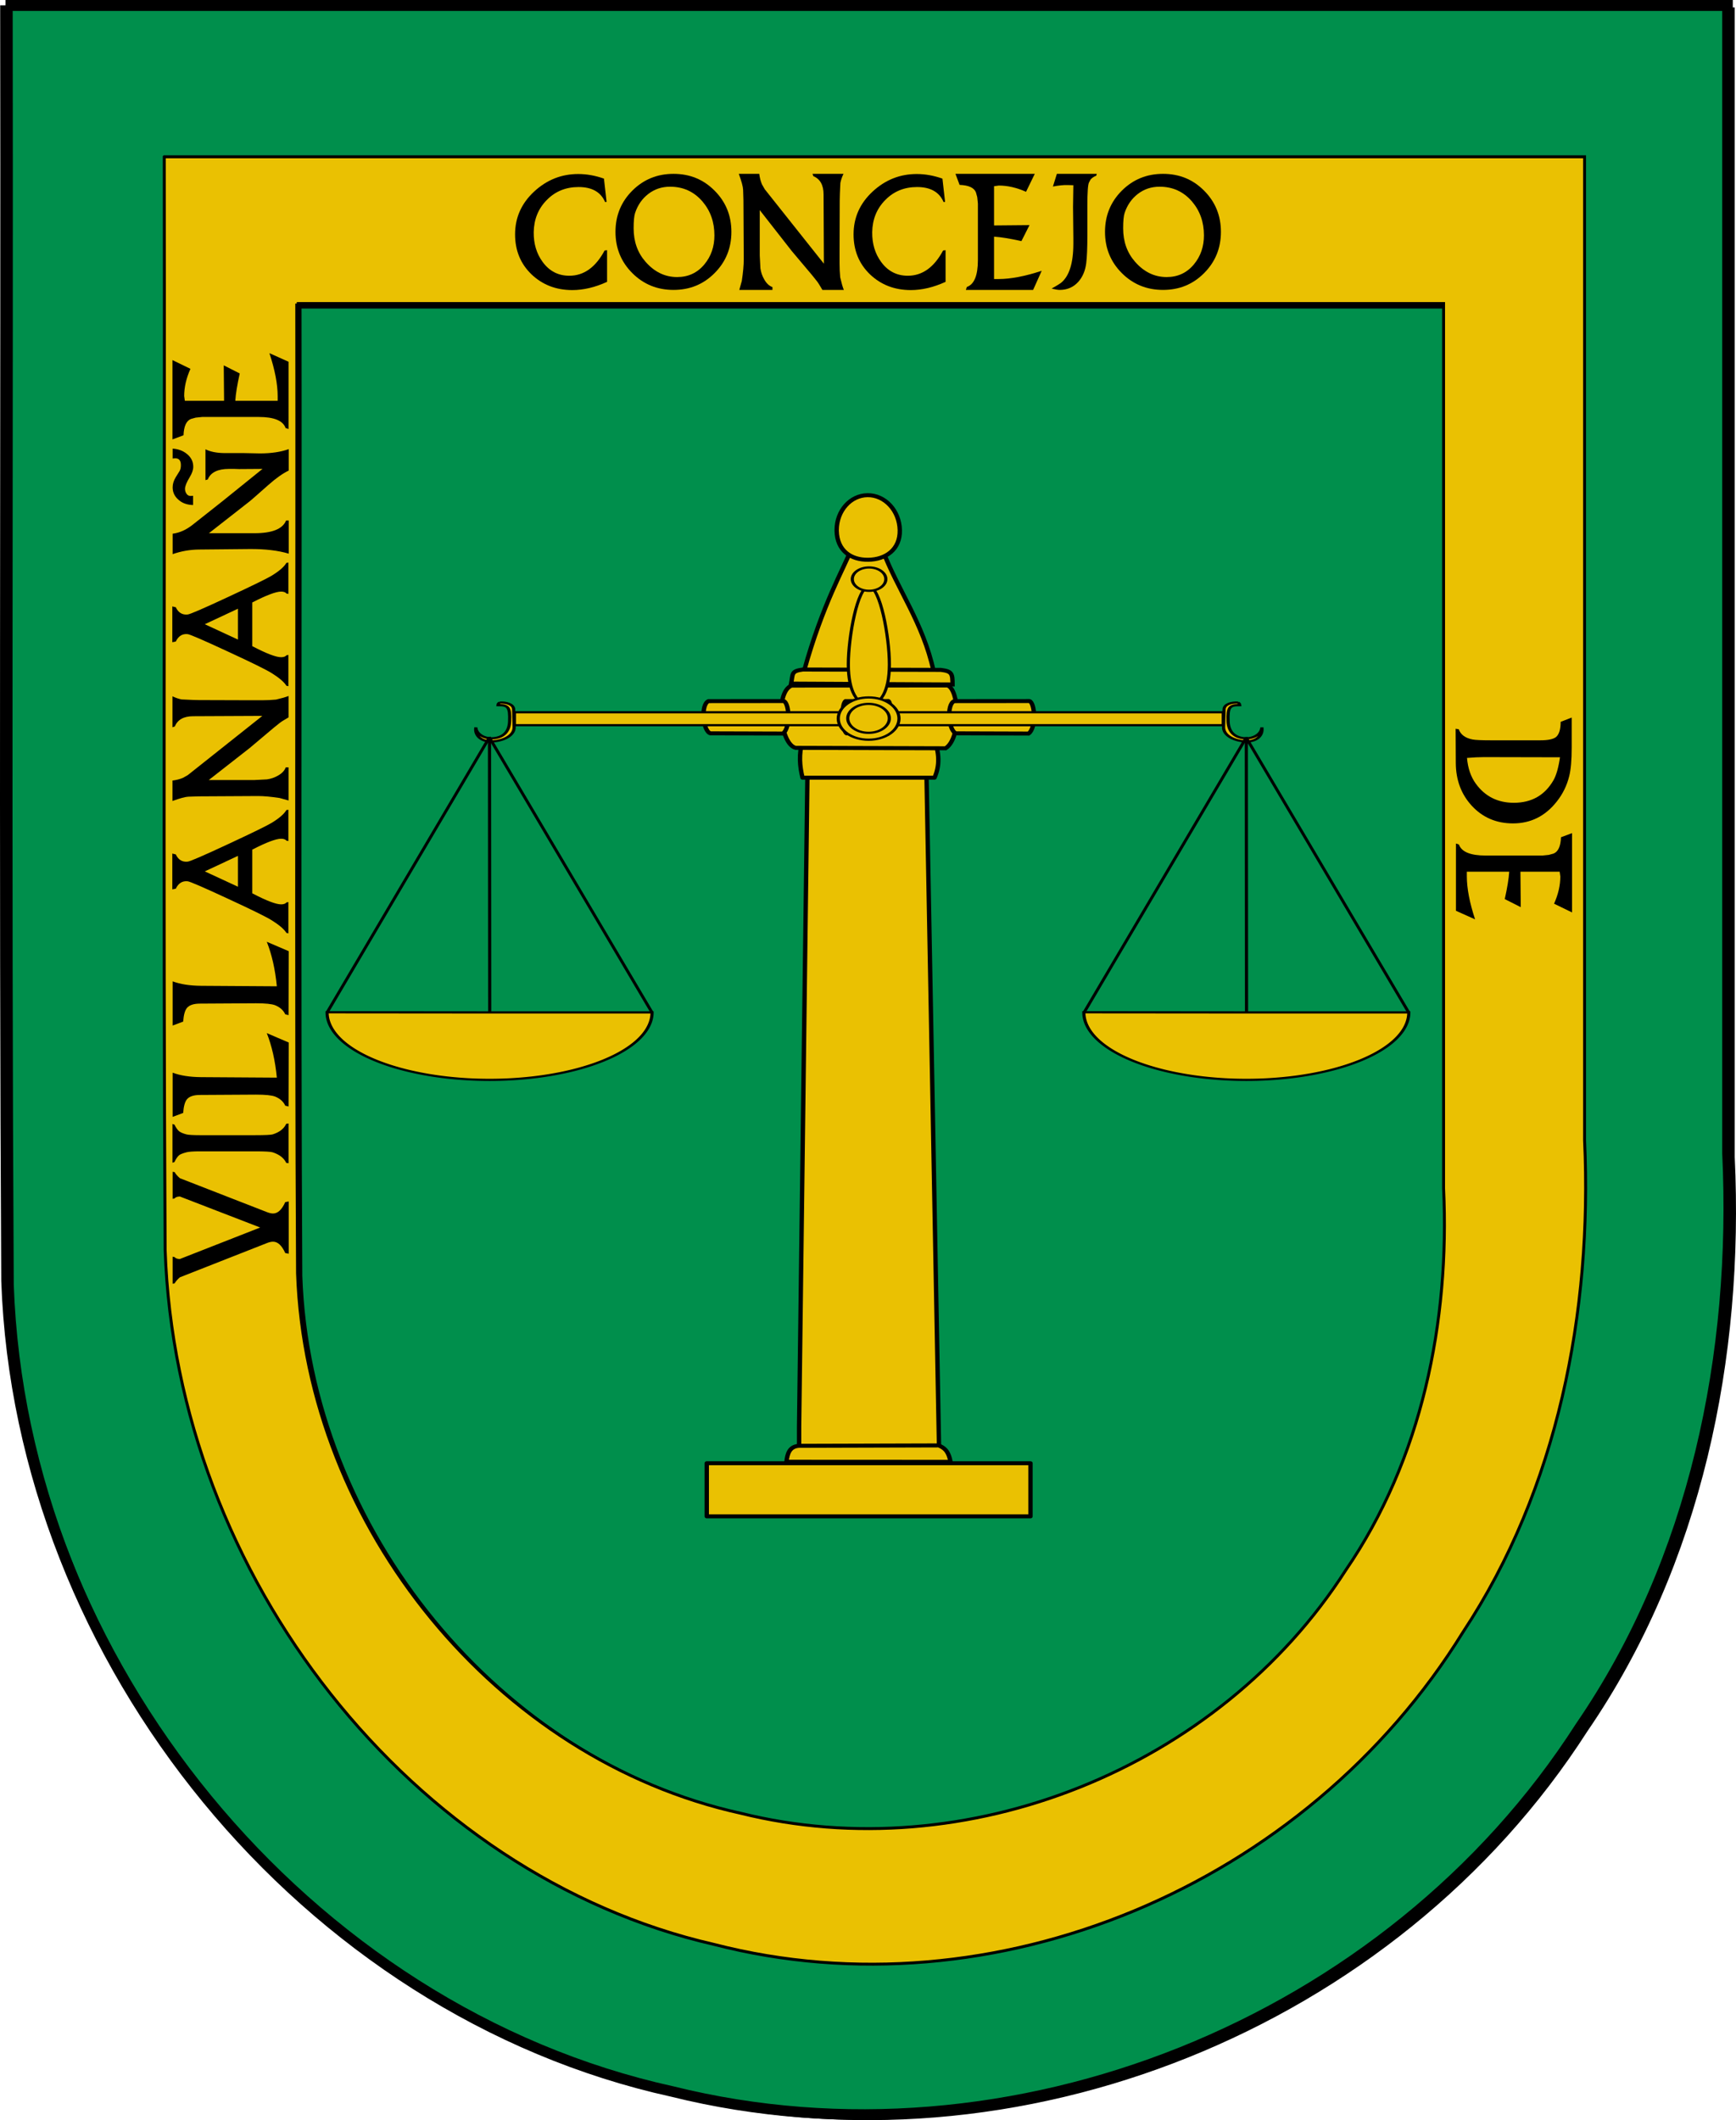 <?xml version="1.0" encoding="UTF-8" standalone="no"?>
<!-- Created with Inkscape (http://www.inkscape.org/) -->

<svg
   width="491.355"
   height="600.081"
   id="svg2260"
   sodipodi:version="0.32"
   inkscape:version="1.1.2 (0a00cf5339, 2022-02-04)"
   version="1.0"
   sodipodi:docname="Escudo_de_Villanañe.svg"
   inkscape:output_extension="org.inkscape.output.svg.inkscape"
   xmlns:inkscape="http://www.inkscape.org/namespaces/inkscape"
   xmlns:sodipodi="http://sodipodi.sourceforge.net/DTD/sodipodi-0.dtd"
   xmlns="http://www.w3.org/2000/svg"
   xmlns:svg="http://www.w3.org/2000/svg"
   xmlns:rdf="http://www.w3.org/1999/02/22-rdf-syntax-ns#"
   xmlns:cc="http://creativecommons.org/ns#"
   xmlns:dc="http://purl.org/dc/elements/1.1/">
  <defs
     id="defs2262" />
  <sodipodi:namedview
     id="base"
     pagecolor="#ffffff"
     bordercolor="#666666"
     borderopacity="1.0"
     inkscape:pageopacity="0.0"
     inkscape:pageshadow="2"
     inkscape:zoom="0.80936528"
     inkscape:cx="184.09488"
     inkscape:cy="229.19194"
     inkscape:document-units="px"
     inkscape:current-layer="layer3"
     inkscape:window-width="1920"
     inkscape:window-height="990"
     inkscape:window-x="0"
     inkscape:window-y="28"
     width="550px"
     height="975px"
     showgrid="false"
     fit-margin-top="0"
     fit-margin-left="0"
     fit-margin-right="0"
     fit-margin-bottom="0"
     inkscape:window-maximized="1"
     inkscape:pagecheckerboard="0" />
  <g
     inkscape:label="Capa 1"
     inkscape:groupmode="layer"
     id="layer1"
     transform="translate(-174.322,-436.593)"
     style="display:inline"
     sodipodi:insensitive="true">
    <g
       inkscape:label="Escudo"
       id="g39685"
       transform="translate(-571.931,5.858)"
       style="display:inline" />
    <g
       id="layer6"
       inkscape:label="Borde 3px"
       sodipodi:insensitive="true"
       transform="translate(-515.503,-70.783)" />
    <g
       inkscape:label="Timbre"
       id="g6708"
       transform="translate(-32.842,147.501)" />
    <g
       inkscape:label="Escudo"
       id="g6710"
       transform="translate(-32.842,147.501)" />
    <g
       inkscape:label="Muebles"
       id="g7015"
       transform="translate(23.587,70.861)" />
    <g
       inkscape:label="Ornamentos"
       id="g7017"
       transform="translate(23.587,70.861)" />
    <path
       style="display:inline;overflow:visible;visibility:visible;fill:#008f4c;fill-opacity:1;fill-rule:evenodd;stroke:#000000;stroke-width:0.987;stroke-linecap:butt;stroke-linejoin:miter;stroke-miterlimit:4;stroke-dasharray:none;stroke-dashoffset:0;stroke-opacity:1;marker:none;marker-start:none;marker-mid:none;marker-end:none;enable-background:accumulate"
       d="m 177.418,439.178 c 0.2,120.344 -0.402,240.712 0.305,361.048 3.761,107.997 84.828,206.616 188.363,229.424 95.784,23.791 203.034,-18.968 257.098,-103.281 32.379,-47.154 44.308,-105.5 41.638,-162.303 -9e-5,-108.298 0,-216.589 0,-324.887 -162.463,0 -324.941,0 -487.404,0 z m 81.443,83.668 c 108.2,0 216.41,0 324.61,0 0,72.138 0,178.266 0,250.404 1.778,37.837 -6.174,76.73 -27.738,108.14 -36.007,56.162 -107.403,84.618 -171.195,68.771 -68.955,-15.192 -122.959,-80.897 -125.463,-152.835 -0.471,-80.157 -0.081,-194.318 -0.214,-274.48 z"
       id="path4766"
       sodipodi:nodetypes="cccccccccccccc"
       inkscape:connector-curvature="0" />
    <path
       style="display:inline;fill:#008f4c;fill-opacity:1;stroke:#000000;stroke-width:1.365;stroke-opacity:1"
       d="m 258.986,523.243 c 0.133,80.162 -0.252,194.343 0.219,274.5 2.505,71.938 56.483,137.62 125.438,152.812 63.792,15.847 135.212,-12.588 171.219,-68.75 21.564,-31.409 29.497,-70.319 27.719,-108.156 0,-72.138 0,-178.268 0,-250.406 -108.2,0 -216.394,-10e-6 -324.594,0 z"
       id="path5054"
       sodipodi:nodetypes="ccccccc"
       inkscape:connector-curvature="0" />
    <path
       id="path4172"
       d="m 175.873,438.093 c 0.2,120.342 -0.402,240.697 0.305,361.03 3.761,107.995 84.842,206.634 188.381,229.441 95.787,23.79 203.018,-18.964 257.084,-103.275 32.38,-47.153 44.304,-105.507 41.634,-162.309 0,-108.296 0,-216.591 0,-324.887 -162.468,0 -324.936,0 -487.404,0 z"
       style="display:inline;overflow:visible;visibility:visible;fill:none;fill-opacity:1;fill-rule:evenodd;stroke:#000000;stroke-width:3;stroke-linecap:butt;stroke-linejoin:miter;stroke-miterlimit:4;stroke-dasharray:none;stroke-dashoffset:0;stroke-opacity:1;marker:none;marker-start:none;marker-mid:none;marker-end:none;enable-background:accumulate"
       inkscape:connector-curvature="0" />
    <path
       style="display:inline;overflow:visible;visibility:visible;fill:#eac102;fill-opacity:1;fill-rule:evenodd;stroke:#000000;stroke-width:0.83;stroke-linecap:butt;stroke-linejoin:miter;stroke-miterlimit:4;stroke-dasharray:none;stroke-dashoffset:0;stroke-opacity:1;marker:none;marker-start:none;marker-mid:none;marker-end:none;enable-background:accumulate"
       d="m 220.816,480.971 c 0.165,103.117 -0.333,206.297 0.25,309.406 3.102,92.537 69.978,177.02 155.375,196.562 79.003,20.385 167.439,-16.256 212.031,-88.5 26.706,-40.404 36.546,-90.422 34.344,-139.094 -9e-5,-92.795 0,-185.58 0,-278.375 -134.001,-1e-5 -267.999,0 -402,0 z m 37.5,41.531 c 108.2,-10e-6 216.393,0 324.594,0 0,72.138 -10e-6,178.268 0,250.406 1.778,37.837 -6.155,76.747 -27.719,108.156 -36.007,56.162 -107.427,84.597 -171.219,68.75 C 315.018,934.622 261.04,868.94 258.535,797.002 c -0.471,-80.157 -0.086,-194.338 -0.219,-274.5 z"
       id="path4403"
       inkscape:connector-curvature="0" />
  </g>
  <g
     inkscape:groupmode="layer"
     id="layer2"
     inkscape:label="Capa 2"
     sodipodi:insensitive="true">
    <g
       transform="matrix(0.692,0,0,0.692,-165.365,-64.895)"
       id="g15421">
      <g
         transform="matrix(-1.422,0,0,1.307,748.294,233.23)"
         id="g4525"
         style="display:inline;fill:#eac102;fill-opacity:1;stroke:#000000;stroke-opacity:1">
        <path
           id="rect9181-6"
           d="m 91.951,120.279 -3.865,225.69 40.241,0 0,-6.232 -2.576,-219.459 z"
           style="display:inline;fill:#eac102;fill-opacity:1;stroke:#000000;stroke-width:1.255;stroke-linecap:round;stroke-linejoin:round;stroke-miterlimit:4;stroke-dasharray:none;stroke-opacity:1"
           inkscape:connector-curvature="0"
           sodipodi:nodetypes="cccccc" />
        <path
           sodipodi:nodetypes="ccccc"
           inkscape:connector-curvature="0"
           id="rect4272-0"
           d="m 89.379,125.057 37.963,0 c 1.121,4.326 0.808,8.072 0,11.618 l -37.963,0 c -1.575,-3.873 -1.33,-7.745 0,-11.618 z"
           style="display:inline;fill:#eac102;fill-opacity:1;fill-rule:evenodd;stroke:#000000;stroke-width:1.255;stroke-linecap:round;stroke-linejoin:round;stroke-miterlimit:4;stroke-dasharray:none;stroke-dashoffset:0;stroke-opacity:1" />
        <path
           sodipodi:nodetypes="ccccc"
           inkscape:connector-curvature="0"
           id="path4279-8"
           d="m 89.663,103.282 37.236,0 C 121.591,82.37 115.203,70.621 113.576,65.755 l -9.306,-0.251 c -4.157,12.118 -11.628,22.768 -14.606,37.778 z"
           style="display:inline;fill:#eac102;fill-opacity:1;stroke:#000000;stroke-width:1.255;stroke-linecap:butt;stroke-linejoin:miter;stroke-miterlimit:4;stroke-dasharray:none;stroke-opacity:1" />
        <path
           sodipodi:nodetypes="ccccc"
           inkscape:connector-curvature="0"
           id="path4407-3-7"
           d="m 85.708,107.808 c -3.368,0.886 -4.244,16.361 0.486,19.67 l 43.126,-0.142 c 4.478,-1.169 6,-17.481 1.143,-19.485 z"
           style="display:inline;fill:#eac102;fill-opacity:1;stroke:#000000;stroke-width:1.255;stroke-linecap:butt;stroke-linejoin:miter;stroke-miterlimit:4;stroke-dasharray:none;stroke-opacity:1" />
        <path
           sodipodi:nodetypes="csssc"
           inkscape:connector-curvature="0"
           id="path4281-3"
           d="m 117.517,59.46 c -0.123,6.109 -4.047,9.091 -9.06,9.019 -5.013,-0.072 -9.216,-3.17 -9.093,-9.279 0.123,-6.109 4.286,-11.003 9.298,-10.931 4.919,0.07 8.847,4.904 8.857,10.899"
           style="display:inline;fill:#eac102;fill-opacity:1;fill-rule:evenodd;stroke:#000000;stroke-width:1.255;stroke-linecap:round;stroke-linejoin:round;stroke-miterlimit:4;stroke-dasharray:none;stroke-dashoffset:0;stroke-opacity:1" />
        <rect
           y="351.215"
           x="61.775"
           height="16.618"
           width="93.112"
           id="rect4287-4-8"
           style="display:inline;fill:#eac102;fill-opacity:1;fill-rule:evenodd;stroke:#000000;stroke-width:1.255;stroke-linecap:round;stroke-linejoin:round;stroke-miterlimit:4;stroke-dasharray:none;stroke-dashoffset:0;stroke-opacity:1" />
        <path
           sodipodi:nodetypes="ccccc"
           inkscape:connector-curvature="0"
           id="path4328-0"
           d="m 88.179,345.638 c -1.41,0.689 -2.795,1.472 -3.4,5.147 l 47.191,-0.026 c -0.276,-2.526 -0.838,-4.785 -3.6,-4.992 z"
           style="display:inline;fill:#eac102;fill-opacity:1;stroke:#000000;stroke-width:1.255;stroke-linecap:butt;stroke-linejoin:miter;stroke-miterlimit:4;stroke-dasharray:none;stroke-opacity:1" />
        <path
           sodipodi:nodetypes="ccccc"
           inkscape:connector-curvature="0"
           id="path4456-4"
           d="m 87.568,102.941 c -3.263,0.427 -3.36,1.233 -3.371,4.559 l 46.426,-0.264 c -0.547,-3.115 0.021,-3.887 -3.359,-4.408 z"
           style="display:inline;fill:#eac102;fill-opacity:1;stroke:#000000;stroke-width:1.255;stroke-linecap:butt;stroke-linejoin:miter;stroke-miterlimit:4;stroke-dasharray:none;stroke-opacity:1" />
        <path
           sodipodi:nodetypes="ccccc"
           inkscape:connector-curvature="0"
           id="path4407-3-2-9"
           d="m 62.102,112.694 c -1.625,0.458 -2.048,8.465 0.235,10.177 l 20.814,-0.073 c 2.161,-0.605 2.896,-9.045 0.552,-10.082 z"
           style="display:inline;fill:#eac102;fill-opacity:1;stroke:#000000;stroke-width:1.255;stroke-linecap:butt;stroke-linejoin:miter;stroke-miterlimit:4;stroke-dasharray:none;stroke-opacity:1" />
        <path
           sodipodi:nodetypes="ccccc"
           inkscape:connector-curvature="0"
           id="path4407-3-2-2-2"
           d="m 132.774,112.694 c -1.625,0.458 -2.048,8.465 0.235,10.177 l 20.814,-0.073 c 2.161,-0.605 2.896,-9.045 0.552,-10.082 z"
           style="display:inline;fill:#eac102;fill-opacity:1;stroke:#000000;stroke-width:1.255;stroke-linecap:butt;stroke-linejoin:miter;stroke-miterlimit:4;stroke-dasharray:none;stroke-opacity:1" />
        <path
           sodipodi:nodetypes="ccccc"
           inkscape:connector-curvature="0"
           id="path4407-3-2-8-7"
           d="m 102.639,112.694 c -0.928,0.458 -1.17,8.465 0.134,10.177 l 11.889,-0.073 c 1.235,-0.605 1.654,-9.045 0.315,-10.082 z"
           style="display:inline;fill:#eac102;fill-opacity:1;stroke:#000000;stroke-width:1.255;stroke-linecap:butt;stroke-linejoin:miter;stroke-miterlimit:4;stroke-dasharray:none;stroke-opacity:1" />
      </g>
      <g
         transform="matrix(1.288,0,0,0.897,180.199,234.719)"
         id="g4010"
         style="fill:#eac102;fill-opacity:1;stroke:#000000;stroke-width:1;stroke-miterlimit:4;stroke-dasharray:none;stroke-opacity:1">
        <g
           style="fill:#eac102;fill-opacity:1;stroke:#000000;stroke-width:1;stroke-miterlimit:4;stroke-dasharray:none;stroke-opacity:1"
           transform="translate(0.324,0)"
           id="g3988">
          <path
             style="display:inline;overflow:visible;visibility:visible;fill:#eac102;fill-opacity:1;fill-rule:nonzero;stroke:#000000;stroke-width:1;stroke-linecap:square;stroke-linejoin:miter;stroke-miterlimit:4;stroke-dasharray:none;stroke-dashoffset:0;stroke-opacity:1;marker:none;marker-start:none;marker-mid:none;marker-end:none;enable-background:accumulate"
             d="m 204.017,163.252 c -0.35,0.213 -0.54,0.582 -0.58,1.157 3.258,0 3.868,0.809 3.695,7.412 -0.118,4.476 -1.81,7.163 -4.954,7.654 -3.141,0.49 -5.686,-2.058 -5.764,-4.911 -0.441,3.61 1.679,6.807 5.595,6.35 3.717,-0.434 6.658,-3.006 6.564,-6.569 -0.075,-2.894 -0.11,-5.334 -0.155,-7.988 -0.042,-2.448 -2.509,-3.299 -4.402,-3.104 z"
             id="path3780"
             sodipodi:nodetypes="ccsscsssc"
             inkscape:connector-curvature="0" />
          <path
             style="display:inline;overflow:visible;visibility:visible;fill:#eac102;fill-opacity:1;fill-rule:nonzero;stroke:#000000;stroke-width:1;stroke-linecap:square;stroke-linejoin:miter;stroke-miterlimit:4;stroke-dasharray:none;stroke-dashoffset:0;stroke-opacity:1;marker:none;marker-start:none;marker-mid:none;marker-end:none;enable-background:accumulate"
             d="m 438.415,163.252 c 0.35,0.213 0.54,0.582 0.58,1.157 -3.258,0 -3.868,0.809 -3.695,7.412 0.118,4.476 1.81,7.163 4.954,7.654 3.141,0.49 5.686,-2.058 5.764,-4.911 0.441,3.61 -1.679,6.807 -5.595,6.35 -3.717,-0.434 -6.658,-3.006 -6.564,-6.569 0.075,-2.894 0.11,-5.334 0.155,-7.988 0.042,-2.448 2.509,-3.299 4.402,-3.104 z"
             id="path3788"
             sodipodi:nodetypes="ccsscsssc"
             inkscape:connector-curvature="0" />
        </g>
        <path
           style="display:inline;overflow:visible;visibility:visible;fill:#eac102;fill-opacity:1;fill-rule:nonzero;stroke:#000000;stroke-linecap:square;stroke-linejoin:miter;stroke-dashoffset:0;marker:none;marker-start:none;marker-mid:none;marker-end:none;enable-background:accumulate"
           d="m 208.999,167.659 225.081,0 0,5.894 -225.081,0 0,-5.894 z"
           id="rect3778"
           sodipodi:nodetypes="ccccc"
           inkscape:connector-curvature="0" />
        <path
           sodipodi:nodetypes="csssc"
           id="path3773"
           d="m 328.057,145.827 c 0,12.592 -2.92,18.437 -6.517,18.437 -3.598,0 -6.517,-5.845 -6.517,-18.437 0,-12.592 2.92,-35.497 6.517,-35.497 3.598,0 6.517,22.905 6.517,35.497 z"
           style="display:inline;overflow:visible;visibility:visible;fill:#eac102;fill-opacity:1;fill-rule:nonzero;stroke:#000000;stroke-width:1;stroke-linecap:square;stroke-linejoin:miter;stroke-miterlimit:4;stroke-dasharray:none;stroke-dashoffset:0;stroke-opacity:1;marker:none;marker-start:none;marker-mid:none;marker-end:none;enable-background:accumulate"
           inkscape:connector-curvature="0" />
        <circle
           transform="matrix(0.15,0,0,0.15,270.682,120.466)"
           id="path3388"
           style="display:inline;overflow:visible;visibility:visible;fill:#eac102;fill-opacity:1;fill-rule:nonzero;stroke:#000000;stroke-width:6.657;stroke-linecap:square;stroke-linejoin:miter;stroke-miterlimit:4;stroke-dasharray:none;stroke-dashoffset:0;stroke-opacity:1;marker:none;marker-start:none;marker-mid:none;marker-end:none;enable-background:accumulate"
           cx="338.571"
           cy="333.791"
           r="64.286" />
        <circle
           transform="matrix(0.171,0,0,0.171,270.387,81.112)"
           id="path3390"
           style="display:inline;overflow:visible;visibility:visible;fill:#eac102;fill-opacity:1;fill-rule:nonzero;stroke:#000000;stroke-width:5.837;stroke-linecap:square;stroke-linejoin:miter;stroke-miterlimit:4;stroke-dasharray:none;stroke-dashoffset:0;stroke-opacity:1;marker:none;marker-start:none;marker-mid:none;marker-end:none;enable-background:accumulate"
           cx="298.571"
           cy="522.362"
           r="38.571" />
        <circle
           transform="matrix(0.219,0,0,0.219,266.827,132.194)"
           id="path3776"
           style="display:inline;overflow:visible;visibility:visible;fill:#eac102;fill-opacity:1;fill-rule:nonzero;stroke:#000000;stroke-width:4.572;stroke-linecap:square;stroke-linejoin:miter;stroke-miterlimit:4;stroke-dasharray:none;stroke-dashoffset:0;stroke-opacity:1;marker:none;marker-start:none;marker-mid:none;marker-end:none;enable-background:accumulate"
           cx="250.152"
           cy="-115.274"
           r="24.309" />
        <g
           style="fill:#eac102;fill-opacity:1;stroke:#000000;stroke-width:4.572;stroke-miterlimit:4;stroke-dasharray:none;stroke-opacity:1"
           transform="matrix(0.219,0,0,0.219,624.118,44.169)"
           id="g3852">
          <path
             style="display:inline;fill:#eac102;fill-opacity:1;fill-rule:evenodd;stroke:#000000;stroke-width:4.572;stroke-linecap:butt;stroke-linejoin:miter;stroke-miterlimit:4;stroke-dasharray:none;stroke-opacity:1"
             d="m -834.245,616.272 -235.004,571.956"
             id="path3814"
             inkscape:connector-type="polyline"
             sodipodi:nodetypes="cc"
             inkscape:connector-curvature="0" />
          <path
             style="display:inline;fill:#eac102;fill-opacity:1;fill-rule:evenodd;stroke:#000000;stroke-width:4.572;stroke-linecap:butt;stroke-linejoin:miter;stroke-miterlimit:4;stroke-dasharray:none;stroke-opacity:1"
             d="m -834.906,615.812 235.936,572.826"
             id="path3818"
             inkscape:connector-type="polyline"
             inkscape:connector-curvature="0" />
          <path
             style="fill:#eac102;fill-opacity:1;fill-rule:evenodd;stroke:#000000;stroke-width:4.572;stroke-linecap:butt;stroke-linejoin:miter;stroke-miterlimit:4;stroke-dasharray:none;stroke-opacity:1"
             d="m -834.274,618.205 0.299,570.128"
             id="path3828"
             inkscape:connector-type="polyline"
             sodipodi:nodetypes="cc"
             inkscape:connector-curvature="0" />
        </g>
        <g
           style="fill:#eac102;fill-opacity:1;stroke:#000000;stroke-width:4.572;stroke-miterlimit:4;stroke-dasharray:none;stroke-opacity:1"
           transform="matrix(0.219,0,0,0.219,425.066,127.729)"
           id="g3860">
          <path
             sodipodi:type="arc"
             style="display:inline;overflow:visible;visibility:visible;opacity:1;fill:#eac102;fill-opacity:1;fill-rule:nonzero;stroke:#000000;stroke-width:4.572;stroke-linecap:square;stroke-linejoin:miter;stroke-miterlimit:4;stroke-dasharray:none;stroke-dashoffset:0;stroke-opacity:1;marker:none;marker-start:none;marker-mid:none;marker-end:none;enable-background:accumulate"
             id="path3832"
             sodipodi:cx="-231.57086"
             sodipodi:cy="891.26941"
             sodipodi:rx="235.59818"
             sodipodi:ry="140.47688"
             d="M 4.027,891.269 A 235.598,140.477 0 0 1 -113.913,1012.975 235.598,140.477 0 0 1 -349.652,1012.829 235.598,140.477 0 0 1 -467.169,890.978 l 235.598,0.292 z"
             sodipodi:start="0"
             sodipodi:end="3.143669"
             transform="translate(-791.117,-84.021)" />
          <path
             style="display:inline;fill:#eac102;fill-opacity:1;fill-rule:evenodd;stroke:#000000;stroke-width:4.572;stroke-linecap:butt;stroke-linejoin:miter;stroke-miterlimit:4;stroke-dasharray:none;stroke-opacity:1"
             d="m -1022.781,234.229 -235.004,571.956"
             id="path3834"
             inkscape:connector-type="polyline"
             sodipodi:nodetypes="cc"
             inkscape:connector-curvature="0" />
          <path
             style="display:inline;fill:#eac102;fill-opacity:1;fill-rule:evenodd;stroke:#000000;stroke-width:4.572;stroke-linecap:butt;stroke-linejoin:miter;stroke-miterlimit:4;stroke-dasharray:none;stroke-opacity:1"
             d="M -1023.443,233.769 -787.507,806.595"
             id="path3836"
             inkscape:connector-type="polyline"
             inkscape:connector-curvature="0" />
          <path
             style="fill:#eac102;fill-opacity:1;fill-rule:evenodd;stroke:#000000;stroke-width:4.572;stroke-linecap:butt;stroke-linejoin:miter;stroke-miterlimit:4;stroke-dasharray:none;stroke-opacity:1"
             d="m -1022.81,236.161 0.299,570.128"
             id="path3838"
             inkscape:connector-type="polyline"
             sodipodi:nodetypes="cc"
             inkscape:connector-curvature="0" />
          <path
             transform="translate(306.189,-84.021)"
             sodipodi:end="3.143669"
             sodipodi:start="0"
             d="M 4.027,891.269 A 235.598,140.477 0 0 1 -113.913,1012.975 235.598,140.477 0 0 1 -349.652,1012.829 235.598,140.477 0 0 1 -467.169,890.978 l 235.598,0.292 z"
             sodipodi:ry="140.47688"
             sodipodi:rx="235.59818"
             sodipodi:cy="891.26941"
             sodipodi:cx="-231.57086"
             id="path2355"
             style="display:inline;overflow:visible;visibility:visible;opacity:1;fill:#eac102;fill-opacity:1;fill-rule:nonzero;stroke:#000000;stroke-width:4.572;stroke-linecap:square;stroke-linejoin:miter;stroke-miterlimit:4;stroke-dasharray:none;stroke-dashoffset:0;stroke-opacity:1;marker:none;marker-start:none;marker-mid:none;marker-end:none;enable-background:accumulate"
             sodipodi:type="arc" />
        </g>
      </g>
    </g>
  </g>
  <g
     inkscape:groupmode="layer"
     id="layer3"
     inkscape:label="Texto">
    <g
       aria-label="CONCEJO"
       id="text15631-7-6"
       style="font-size:46.667px;line-height:0%;letter-spacing:0px;word-spacing:0px;stroke-width:1.329px">
      <path
         d="m 171.688,57.139 -0.747,-6.58 q -3.687,-1.307 -7.28,-1.307 -7.14,0 -12.507,4.993 -5.367,4.993 -5.367,12.087 0,6.86 4.667,11.34 4.667,4.433 11.527,4.433 4.76,0 9.847,-2.333 v -8.96 l -0.7,0.093 q -3.827,7.14 -9.987,7.14 -4.713,0 -7.56,-3.92 -2.567,-3.5 -2.52,-8.4 0.093,-5.46 3.687,-9.1 3.593,-3.687 9.007,-3.687 5.693,0 7.513,4.247 z"
         style="line-height:1.25;font-family:Bilbao;-inkscape-font-specification:Bilbao"
         id="path17483" />
      <path
         d="m 191.661,78.419 q 4.76,0 7.747,-3.64 2.8,-3.407 2.8,-8.167 0,-5.647 -3.407,-9.613 -3.593,-4.153 -9.147,-4.153 -3.5,0 -6.16,2.053 -2.613,2.007 -3.733,5.367 -0.42,1.26 -0.42,4.34 0,5.647 3.36,9.473 3.78,4.34 8.96,4.34 z m -1.027,3.64 q -6.907,0 -11.667,-4.76 -4.76,-4.76 -4.76,-11.667 0,-6.907 4.76,-11.667 4.76,-4.76 11.667,-4.76 6.907,0 11.62,4.76 4.76,4.76 4.76,11.667 0,6.907 -4.76,11.667 -4.713,4.76 -11.62,4.76 z"
         style="line-height:1.25;font-family:Bilbao;-inkscape-font-specification:Bilbao"
         id="path17485" />
      <path
         d="m 230.208,49.859 q 2.893,1.213 2.893,5.18 l 0.093,19.6 -16.753,-21.093 q -0.28,-0.513 -0.793,-1.4 -0.56,-1.353 -0.747,-2.94 h -5.787 q 1.167,3.22 1.213,4.48 l 0.093,2.94 0.093,16.753 q 0,2.52 -0.56,6.16 -0.093,0.28 -0.7,2.52 h 9.38 v -0.793 q -1.4,-0.513 -2.333,-2.193 -0.84,-1.447 -1.073,-3.127 l -0.187,-3.64 V 59.472 l 9.053,11.573 5.74,6.813 q 0.327,0.42 1.307,1.633 0.513,0.607 1.633,2.567 h 6.067 q -0.467,-1.12 -1.027,-3.547 l -0.14,-1.96 -0.047,-2.007 v -3.033 l 0.047,-14.747 q 0,-1.4 0.187,-4.993 0.28,-1.353 0.887,-2.567 h -8.773 z"
         style="line-height:1.25;font-family:Bilbao;-inkscape-font-specification:Bilbao"
         id="path17487" />
      <path
         d="m 267.494,57.139 -0.747,-6.58 q -3.687,-1.307 -7.28,-1.307 -7.14,0 -12.507,4.993 -5.367,4.993 -5.367,12.087 0,6.86 4.667,11.34 4.667,4.433 11.527,4.433 4.76,0 9.847,-2.333 v -8.96 l -0.7,0.093 q -3.827,7.14 -9.987,7.14 -4.713,0 -7.56,-3.92 -2.567,-3.5 -2.52,-8.4 0.093,-5.46 3.687,-9.1 3.593,-3.687 9.007,-3.687 5.693,0 7.513,4.247 z"
         style="line-height:1.25;font-family:Bilbao;-inkscape-font-specification:Bilbao"
         id="path17489" />
      <path
         d="m 292.414,82.059 2.427,-5.413 q -7.093,2.333 -12.18,2.333 h -1.307 V 66.986 q 2.94,0.187 7.747,1.26 l 2.287,-4.527 -10.033,0.093 V 52.706 l 1.353,-0.187 q 3.733,0 7.7,1.773 l 2.473,-5.087 h -22.447 l 1.167,3.127 q 3.827,0.14 4.62,2.1 l 0.373,1.353 0.187,1.82 v 16.007 q 0,6.533 -3.127,7.607 l -0.28,0.84 z"
         style="line-height:1.25;font-family:Bilbao;-inkscape-font-specification:Bilbao"
         id="path17491" />
      <path
         d="m 310.428,49.206 h -11.293 l -1.12,3.593 q 2.427,-0.467 4.153,-0.42 l 1.633,0.047 -0.093,6.113 0.093,8.867 q 0,0.933 0,1.54 0,8.353 -3.547,11.153 -0.56,0.42 -2.613,1.587 1.54,0.373 2.287,0.373 3.173,0 5.227,-2.24 1.867,-2.053 2.287,-5.32 0.327,-2.567 0.327,-8.027 v -8.307 q 0,-5.693 0.467,-6.533 0.187,-0.373 0.42,-0.793 0.513,-0.653 1.633,-1.12 z"
         style="line-height:1.25;font-family:Bilbao;-inkscape-font-specification:Bilbao"
         id="path17493" />
      <path
         d="m 330.214,78.419 q 4.76,0 7.747,-3.64 2.8,-3.407 2.8,-8.167 0,-5.647 -3.407,-9.613 -3.593,-4.153 -9.147,-4.153 -3.5,0 -6.16,2.053 -2.613,2.007 -3.733,5.367 -0.42,1.26 -0.42,4.34 0,5.647 3.36,9.473 3.78,4.34 8.96,4.34 z m -1.027,3.64 q -6.907,0 -11.667,-4.76 -4.76,-4.76 -4.76,-11.667 0,-6.907 4.76,-11.667 4.76,-4.76 11.667,-4.76 6.907,0 11.62,4.76 4.76,4.76 4.76,11.667 0,6.907 -4.76,11.667 -4.713,4.76 -11.62,4.76 z"
         style="line-height:1.25;font-family:Bilbao;-inkscape-font-specification:Bilbao"
         id="path17495" />
    </g>
    <g
       id="g17462"
       transform="translate(0,12)">
      <g
         aria-label="DE"
         transform="rotate(90)"
         id="text15631-7-6-2"
         style="font-size:46.667px;line-height:0%;letter-spacing:0px;word-spacing:0px;stroke-width:1.329px">
        <path
           d="m 194.408,-412.886 -0.14,0.887 9.707,-0.047 q 7.187,-0.047 12.04,-4.48 5.04,-4.62 5.04,-11.713 0,-7.513 -6.16,-12.367 -3.22,-2.567 -7.233,-3.547 -2.8,-0.7 -8.073,-0.7 h -8.493 l 1.213,3.127 q 3.173,0 4.293,1.307 0.933,1.167 0.933,4.433 v 14 q 0,3.967 -0.233,5.18 -0.607,3.127 -2.893,3.92 z m 7.933,-28.653 q 4.433,0.653 6.533,1.867 6.347,3.687 6.347,11.2 0,6.813 -5.367,10.733 -2.94,2.147 -7.327,2.52 -0.233,-2.753 -0.233,-4.853 z"
           style="line-height:1.25;font-family:Bilbao;-inkscape-font-specification:Bilbao"
           id="path17536" />
        <path
           d="m 245.788,-412.092 2.427,-5.413 q -7.093,2.333 -12.18,2.333 h -1.307 v -11.993 q 2.94,0.187 7.747,1.26 l 2.287,-4.527 -10.033,0.093 v -11.107 l 1.353,-0.187 q 3.733,0 7.7,1.773 l 2.473,-5.087 h -22.447 l 1.167,3.127 q 3.827,0.14 4.62,2.1 l 0.373,1.353 0.187,1.82 v 16.007 q 0,6.533 -3.127,7.607 l -0.28,0.84 z"
           style="line-height:1.25;font-family:Bilbao;-inkscape-font-specification:Bilbao"
           id="path17538" />
      </g>
      <g
         aria-label="VILLANAÑE"
         transform="rotate(-90)"
         id="text15631-7-6-4"
         style="font-size:46.667px;line-height:0%;letter-spacing:0px;word-spacing:0px;stroke-width:1.329px">
        <path
           d="m -349.528,50.917 q -0.887,-1.027 -1.727,-1.493 l -0.093,-0.56 h 7.653 l -0.093,0.513 q -0.56,0.467 -0.56,1.54 l 8.913,22.727 8.773,-22.727 q 0,-1.073 -0.56,-1.54 l -0.093,-0.513 h 7.653 l -0.093,0.56 q -0.84,0.467 -1.727,1.493 l -9.613,24.687 q -0.373,0.98 -0.373,1.68 0,2.007 3.22,3.453 l 0.187,0.98 h -14.793 l 0.187,-0.98 q 3.22,-1.447 3.22,-3.453 0,-0.747 -0.373,-1.68 z"
           style="line-height:1.25;font-family:Bilbao;-inkscape-font-specification:Bilbao"
           id="path17560" />
        <path
           d="m -305.988,81.671 -0.093,-0.653 q -2.1,-0.98 -2.987,-3.827 -0.233,-0.747 -0.233,-4.947 V 56.564 q 0,-2.94 0.233,-3.827 0.373,-1.4 0.887,-2.053 0.56,-0.653 1.867,-1.307 l 0.187,-0.56 h -10.967 l 0.187,0.56 q 1.4,0.653 1.96,1.353 0.373,0.467 0.793,2.007 0.28,1.027 0.28,3.827 v 15.68 q 0,4.107 -0.28,4.947 -0.933,2.847 -2.987,3.827 l -0.093,0.653 z"
           style="line-height:1.25;font-family:Bilbao;-inkscape-font-specification:Bilbao"
           id="path17562" />
        <path
           d="m -301.181,81.671 18.107,0.047 2.66,-6.207 q -5.413,2.147 -12.6,2.847 l 0.14,-21.467 q 0.047,-4.807 1.26,-8.027 h -12.507 l 1.12,2.987 q 2.8,0.187 3.873,1.073 1.213,1.027 1.213,3.733 l 0.093,15.82 q 0,3.967 -0.56,5.413 -0.84,2.053 -2.567,2.847 z"
           style="line-height:1.25;font-family:Bilbao;-inkscape-font-specification:Bilbao"
           id="path17564" />
        <path
           d="m -275.328,81.671 18.107,0.047 2.66,-6.207 q -5.413,2.147 -12.6,2.847 l 0.14,-21.467 q 0.047,-4.807 1.26,-8.027 h -12.507 l 1.12,2.987 q 2.8,0.187 3.873,1.073 1.213,1.027 1.213,3.733 l 0.093,15.82 q 0,3.967 -0.56,5.413 -0.84,2.053 -2.567,2.847 z"
           style="line-height:1.25;font-family:Bilbao;-inkscape-font-specification:Bilbao"
           id="path17566" />
        <path
           d="m -229.595,48.771 -0.233,0.98 q -2.287,1.073 -2.053,3.36 0.093,1.027 4.993,11.527 4.76,10.22 5.973,12.227 1.96,3.22 3.64,4.2 l 0.093,0.56 h -8.867 l 0.093,-0.513 q 0.56,-0.467 0.56,-1.54 0,-2.193 -3.08,-8.167 h -12.367 q -3.127,5.973 -3.127,8.167 0,1.073 0.56,1.54 l 0.093,0.513 h -8.867 l 0.14,-0.56 q 1.587,-0.98 3.593,-4.2 1.493,-2.427 6.02,-12.227 4.9,-10.547 4.993,-11.527 0.233,-2.24 -2.1,-3.36 l -0.187,-0.98 z m -5.04,9.193 -4.34,9.38 h 8.727 z"
           style="line-height:1.25;font-family:Bilbao;-inkscape-font-specification:Bilbao"
           id="path17568" />
        <path
           d="m -193.615,49.471 q 2.893,1.213 2.893,5.18 l 0.093,19.6 -16.753,-21.093 q -0.28,-0.513 -0.793,-1.4 -0.56,-1.353 -0.747,-2.94 h -5.787 q 1.167,3.22 1.213,4.48 l 0.093,2.94 0.093,16.753 q 0,2.52 -0.56,6.16 -0.093,0.28 -0.7,2.52 h 9.38 v -0.793 q -1.4,-0.513 -2.333,-2.193 -0.84,-1.447 -1.073,-3.127 l -0.187,-3.64 V 59.084 l 9.053,11.573 5.74,6.813 q 0.327,0.42 1.307,1.633 0.513,0.607 1.633,2.567 h 6.067 q -0.467,-1.12 -1.027,-3.547 l -0.14,-1.96 -0.047,-2.007 v -3.033 l 0.047,-14.747 q 0,-1.4 0.187,-4.993 0.28,-1.353 0.887,-2.567 h -8.773 z"
           style="line-height:1.25;font-family:Bilbao;-inkscape-font-specification:Bilbao"
           id="path17570" />
        <path
           d="m -159.641,48.771 -0.233,0.98 q -2.287,1.073 -2.053,3.36 0.093,1.027 4.993,11.527 4.76,10.22 5.973,12.227 1.96,3.22 3.64,4.2 l 0.093,0.56 h -8.867 l 0.093,-0.513 q 0.56,-0.467 0.56,-1.54 0,-2.193 -3.08,-8.167 h -12.367 q -3.127,5.973 -3.127,8.167 0,1.073 0.56,1.54 l 0.093,0.513 h -8.867 l 0.14,-0.56 q 1.587,-0.98 3.593,-4.2 1.493,-2.427 6.02,-12.227 4.9,-10.547 4.993,-11.527 0.233,-2.24 -2.1,-3.36 l -0.187,-0.98 z m -5.04,9.193 -4.34,9.38 h 8.727 z"
           style="line-height:1.25;font-family:Bilbao;-inkscape-font-specification:Bilbao"
           id="path17572" />
        <path
           d="m -116.241,69.024 q 0,-5.553 0,-5.553 0.047,-3.267 1.073,-5.32 h -8.727 l 0.187,0.653 q 2.987,1.213 2.987,6.02 v 1.447 l -0.047,1.4 0.047,6.627 -9.147,-11.34 q -0.98,-1.213 -6.673,-8.447 -2.147,-2.707 -2.52,-5.647 h -5.787 q 1.26,3.593 1.307,7.42 l 0.14,14.373 q 0.047,6.533 -1.307,11.06 h 9.38 V 80.971 q -3.593,-1.447 -3.593,-8.96 V 59.131 l 9.053,11.573 q 0.233,0.327 4.62,5.273 2.847,3.22 4.06,5.74 h 6.067 q -1.213,-3.36 -1.213,-8.167 0,-0.747 0.047,-2.24 0.047,-1.54 0.047,-2.287 z m -3.407,-17.827 q -1.073,0 -1.68,-0.373 l -1.727,-1.073 q -1.447,-0.887 -2.893,-0.887 -2.427,0 -3.967,2.24 -0.98,1.447 -1.027,3.547 h 2.613 l -0.047,-0.607 q -0.047,-0.747 0.56,-1.213 0.653,-0.467 1.447,-0.467 1.12,0 3.267,1.307 1.68,1.027 2.987,1.027 2.24,0 3.687,-1.867 1.307,-1.633 1.447,-3.967 h -2.8 l 0.047,0.56 q 0.14,1.773 -1.913,1.773 z"
           style="line-height:1.25;font-family:Bilbao;-inkscape-font-specification:Bilbao"
           id="path17574" />
        <path
           d="m -90.388,81.671 2.427,-5.413 q -7.093,2.333 -12.18,2.333 h -1.307 V 66.597 q 2.94,0.187 7.747,1.26 l 2.287,-4.527 -10.033,0.093 V 52.317 l 1.353,-0.187 q 3.733,0 7.7,1.773 l 2.473,-5.087 h -22.447 l 1.167,3.127 q 3.827,0.14 4.62,2.1 l 0.373,1.353 0.187,1.82 v 16.007 q 0,6.533 -3.127,7.607 l -0.28,0.84 z"
           style="line-height:1.25;font-family:Bilbao;-inkscape-font-specification:Bilbao"
           id="path17576" />
      </g>
    </g>
  </g>
</svg>

